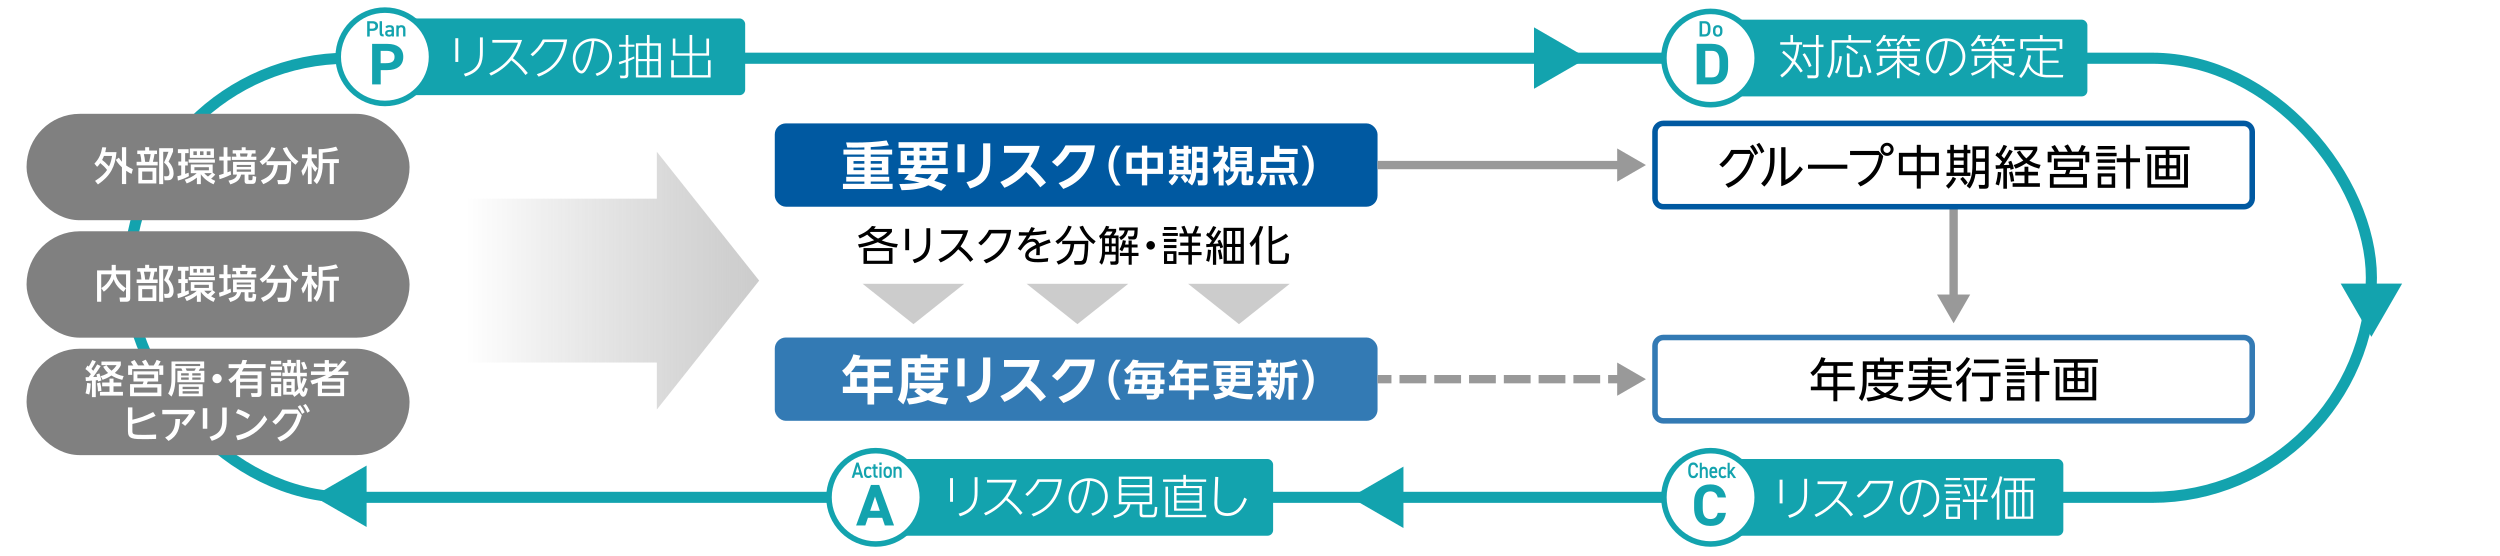 <?xml version="1.0" encoding="UTF-8"?>
<svg id="_レイヤー_1" data-name="レイヤー_1" xmlns="http://www.w3.org/2000/svg" xmlns:xlink="http://www.w3.org/1999/xlink" viewBox="0 0 450 100">
  <defs>
    <style>
      .cls-1 {
        fill: gray;
      }

      .cls-2 {
        stroke-dasharray: 4.82 1.44;
      }

      .cls-2, .cls-3, .cls-4, .cls-5, .cls-6 {
        stroke-miterlimit: 10;
      }

      .cls-2, .cls-3, .cls-4, .cls-6 {
        fill: none;
      }

      .cls-2, .cls-6 {
        stroke: #999;
        stroke-width: 1.5px;
      }

      .cls-7, .cls-8, .cls-9, .cls-10, .cls-11 {
        fill: #13a3ae;
      }

      .cls-12 {
        fill: #ccc;
      }

      .cls-13, .cls-5 {
        fill: #fff;
      }

      .cls-14 {
        fill: #337ab4;
      }

      .cls-8 {
        filter: url(#drop-shadow-4);
      }

      .cls-9 {
        filter: url(#drop-shadow-3);
      }

      .cls-10 {
        filter: url(#drop-shadow-2);
      }

      .cls-11 {
        filter: url(#drop-shadow-1);
      }

      .cls-3 {
        stroke-width: 2px;
      }

      .cls-3, .cls-5 {
        stroke: #13a3ae;
      }

      .cls-15 {
        fill: #0059a1;
      }

      .cls-4 {
        stroke: #0059a1;
      }

      .cls-16 {
        fill: #999;
      }

      .cls-17 {
        fill: url(#_名称未設定グラデーション_13);
      }
    </style>
    <filter id="drop-shadow-1" x="272.12" y="4.92" width="13.57" height="11.06" filterUnits="userSpaceOnUse">
      <feOffset dx="4" dy="0"/>
      <feGaussianBlur result="blur" stdDeviation="0"/>
      <feFlood flood-color="#fffdfd" flood-opacity="1"/>
      <feComposite in2="blur" operator="in"/>
      <feComposite in="SourceGraphic"/>
    </filter>
    <filter id="drop-shadow-2" x="243.05" y="83.99" width="13.57" height="11.06" filterUnits="userSpaceOnUse">
      <feOffset dx="-4" dy="0"/>
      <feGaussianBlur result="blur-2" stdDeviation="0"/>
      <feFlood flood-color="#fffdfd" flood-opacity="1"/>
      <feComposite in2="blur-2" operator="in"/>
      <feComposite in="SourceGraphic"/>
    </filter>
    <filter id="drop-shadow-3" x="56.41" y="83.8" width="13.57" height="11.06" filterUnits="userSpaceOnUse">
      <feOffset dx="-4" dy="0"/>
      <feGaussianBlur result="blur-3" stdDeviation="0"/>
      <feFlood flood-color="#fffdfd" flood-opacity="1"/>
      <feComposite in2="blur-3" operator="in"/>
      <feComposite in="SourceGraphic"/>
    </filter>
    <filter id="drop-shadow-4" x="421.32" y="47.05" width="11.06" height="13.57" filterUnits="userSpaceOnUse">
      <feOffset dx="0" dy="4"/>
      <feGaussianBlur result="blur-4" stdDeviation="0"/>
      <feFlood flood-color="#fffdfd" flood-opacity="1"/>
      <feComposite in2="blur-4" operator="in"/>
      <feComposite in="SourceGraphic"/>
    </filter>
    <linearGradient id="_名称未設定グラデーション_13" data-name="名称未設定グラデーション 13" x1="83.34" y1="50.51" x2="136.65" y2="50.51" gradientUnits="userSpaceOnUse">
      <stop offset="0" stop-color="#ccc" stop-opacity="0"/>
      <stop offset=".26" stop-color="#ccc" stop-opacity=".3"/>
      <stop offset=".62" stop-color="#ccc" stop-opacity=".67"/>
      <stop offset=".87" stop-color="#ccc" stop-opacity=".91"/>
      <stop offset="1" stop-color="#ccc"/>
    </linearGradient>
  </defs>
  <g>
    <line class="cls-6" x1="351.65" y1="37.27" x2="351.65" y2="53.89"/>
    <polygon class="cls-16" points="348.66 53.01 351.65 58.19 354.64 53.01 348.66 53.01"/>
  </g>
  <line class="cls-4" x1="138.46" y1="10.45" x2="300.33" y2="10.45"/>
  <rect class="cls-3" x="23.15" y="10.48" width="403.7" height="79.04" rx="39.52" ry="39.52"/>
  <rect class="cls-1" x="4.78" y="41.63" width="68.94" height="19.15" rx="9.57" ry="9.57"/>
  <rect class="cls-1" x="4.78" y="20.49" width="68.94" height="19.15" rx="9.57" ry="9.57"/>
  <g>
    <path class="cls-13" d="M16.99,29.46c.89-.94,1.2-1.77,1.42-2.96l.71.04c-.04.25-.08.48-.17.84h2.02c-.23,2.57-1.06,4.27-3.34,5.82l-.52-.64c1.23-.77,1.79-1.41,2.16-1.97-.38-.5-.75-.85-1.22-1.23-.23.34-.4.52-.57.67l-.49-.58ZM18.71,28.08c-.06.15-.16.4-.33.71.45.33.54.42,1.24,1.16.35-.71.47-1.36.55-1.88h-1.46ZM21.4,28.38c.12.2.25.42.55.74v-2.63h.76v3.3c.5.35.9.53,1.2.67l-.23.84c-.25-.12-.55-.26-.97-.56v2.39h-.76v-3.01c-.68-.62-.94-1.08-1.1-1.35l.55-.39Z"/>
    <path class="cls-13" d="M26.13,27.09v-.59h.72v.59h1.41v.64h-.45c-.06.4-.18.98-.29,1.4h.86v.64h-3.79v-.64h.86c-.03-.5-.11-1.02-.21-1.4h-.53v-.64h1.41ZM28.14,33.02h-3.24v-2.8h3.24v2.8ZM27.45,30.87h-1.86v1.52h1.86v-1.52ZM26.84,29.14c.15-.54.25-1.2.28-1.4h-1.22c.11.5.17.83.23,1.4h.71ZM28.65,33.14v-6.46h2.5v.6c-.35.88-.4.97-.81,1.82.7.74.91,1.51.91,2.12,0,.42-.13.79-.35,1-.18.18-.41.23-.78.23h-.5l-.09-.72h.46c.21,0,.51-.03.51-.62,0-.74-.4-1.39-.97-1.86.28-.54.62-1.39.79-1.93h-.94v5.82h-.72Z"/>
    <path class="cls-13" d="M31.93,31.71c.15-.02.26-.04.69-.17v-1.76h-.52v-.7h.52v-1.51h-.6v-.71h1.93v.71h-.62v1.51h.47v.7h-.47v1.53c.33-.12.48-.18.62-.23l.05.63c-.52.29-1.27.62-1.98.79l-.09-.79ZM38.28,31.07l.47.36c-.27.31-.62.63-.75.74.12.07.3.18.74.39l-.3.62c-1.59-.72-2.21-1.69-2.29-1.83v1.8h-.71v-1.18c-.45.35-1.04.75-1.83,1.05l-.35-.67c.46-.15,1.44-.49,2.14-1.17h-1.06v-1.58h3.94v1.48ZM38.68,28.69v.59h-4.73v-.59h4.73ZM38.51,26.73v1.69h-4.34v-1.69h4.34ZM34.81,27.24v.67h.62v-.67h-.62ZM34.99,30.1v.56h2.61v-.56h-2.61ZM36,27.24v.67h.63v-.67h-.63ZM36.76,31.16c.13.16.32.36.67.62.22-.16.52-.42.71-.62h-1.38ZM37.21,27.24v.67h.67v-.67h-.67Z"/>
    <path class="cls-13" d="M39.41,31.52c.21-.06.47-.12.84-.25v-2.38h-.78v-.69h.78v-1.69h.69v1.69h.6v.69h-.6v2.13c.35-.14.41-.17.57-.23l.08.64c-.83.44-1.95.79-2.07.83l-.1-.74ZM45.85,29.15v2.29h-1.13v.73c0,.23,0,.26.16.26h.3c.16,0,.2,0,.23-.08.03-.07.05-.12.07-.69l.64.16c-.05.93-.13,1.28-.69,1.28h-.88c-.52,0-.52-.35-.52-.54v-1.13h-.63c-.28.93-.61,1.31-1.94,1.76l-.34-.67c.96-.18,1.42-.5,1.54-1.09h-.71v-2.29h3.9ZM41.87,27.04h1.64v-.53h.71v.53h1.78v.59h-.66s-.07.35-.14.57h.94v.59h-4.42v-.59h.84c0-.11-.08-.45-.11-.57h-.57v-.59ZM42.61,29.69v.36h2.58v-.36h-2.58ZM42.61,30.5v.41h2.58v-.41h-2.58ZM43.19,27.62c.06.35.07.39.09.57h1.17c.08-.21.11-.52.12-.57h-1.38Z"/>
    <path class="cls-13" d="M47.97,29.1c-.33.3-.54.45-.73.59l-.51-.64c.9-.5,1.8-1.55,2.12-2.58l.74.19c-.25.67-.62,1.47-1.54,2.35h4.36c0,.71-.02,2.56-.29,3.49-.18.64-.67.66-.98.66h-1.08l-.14-.75h1.08c.4,0,.47-.35.52-.67.06-.32.15-.98.14-2.02h-1.64c-.18,1.91-1.17,2.82-2.63,3.43l-.43-.68c1.54-.64,2.13-1.29,2.31-2.75h-1.3v-.63ZM53.2,29.64c-.58-.39-1.81-1.64-2.29-2.95l.74-.21c.37.88,1.13,1.98,2.07,2.55l-.52.62Z"/>
    <path class="cls-13" d="M54.25,30.75c.61-.71.98-1.73,1.11-2.27h-1.01v-.69h1.07v-1.3h.68v1.3h.94v.69h-.94v.36c.39.84.87,1.26,1.08,1.44l-.44.67c-.14-.17-.37-.45-.64-1.05v3.23h-.68v-3.39c-.34,1.16-.66,1.61-.89,1.93l-.28-.92ZM58.1,28.64h2.9v.71h-.91v3.78h-.74v-3.78h-1.26v.13c0,2.28-.74,3.24-1.06,3.65l-.59-.61c.4-.44.92-1.24.92-3.15v-2.51c1.15,0,2.32-.21,3.14-.46l.33.64c-.74.24-1.93.38-2.75.45v1.15Z"/>
  </g>
  <rect class="cls-15" x="139.46" y="22.21" width="108.5" height="15" rx="2" ry="2"/>
  <g>
    <path class="cls-13" d="M156.73,26.93h3.86v.89h-3.86v.41h3.17v3.17h-3.17v.43h3.33v.84h-3.33v.42h3.94v.93h-8.94v-.93h3.86v-.42h-3.27v-.84h3.27v-.43h-3.12v-3.17h3.12v-.41h-3.77v-.89h3.77v-.4c-.47.02-.89.04-1.69.04-.37,0-.67,0-1.39-.02l-.21-.91c.59,0,1,.02,1.56.02,1.92,0,3.84-.1,5.73-.38l.41.88c-1.09.17-1.95.24-3.27.32v.45ZM155.59,28.99h-1.96v.48h1.96v-.48ZM155.59,30.16h-1.96v.47h1.96v-.47ZM158.74,28.99h-2.01v.48h2.01v-.48ZM158.74,30.16h-2.01v.47h2.01v-.47Z"/>
    <path class="cls-13" d="M164.29,30.29c.13-.23.21-.36.33-.6h-2.5v-2.54h2.33v-.55h-2.71v-1.01h8.84v1.01h-2.78v.55h2.42v2.54h-4.26c-.07.15-.12.28-.3.6h4.94v1.03h-1.62c-.14.3-.33.71-.81,1.22.77.23,1.44.48,2.17.77l-.92,1.04c-.51-.25-1.33-.64-2.31-.99-1.08.6-3,.86-4.82.88l-.41-1.12c1.23,0,2.4-.05,3.67-.26-.5-.13-1.25-.32-2.82-.58.26-.26.51-.52.86-.96h-1.87v-1.03h2.59ZM163.26,28.86h1.2v-.87h-1.2v.87ZM164.99,31.32c-.17.22-.19.25-.36.46.73.11,1.58.26,2.33.44.43-.36.59-.65.73-.89h-2.7ZM165.52,27.15h1.22v-.55h-1.22v.55ZM165.52,28.86h1.22v-.87h-1.22v.87ZM167.81,28.86h1.27v-.87h-1.27v.87Z"/>
    <path class="cls-13" d="M173.63,25.97v5.04h-1.29v-5.04h1.29ZM178.25,25.81v3.21c0,2.11-.48,3.96-3.64,4.92l-.65-1.15c2.72-.73,3-2.28,3-3.88v-3.11h1.29Z"/>
    <path class="cls-13" d="M180.06,32.76c1.91-.86,4.11-2.27,5.29-5.26h-4.63v-1.24h6.43c-.28,1.05-.71,2.28-1.66,3.69,1.47,1.22,2.47,2.51,2.79,2.91l-1.03.86c-.42-.55-1.22-1.61-2.54-2.76-.68.75-1.83,1.95-3.91,2.85l-.74-1.05Z"/>
    <path class="cls-13" d="M190.54,32.95c2.34-.8,4.4-2.55,4.97-5.57h-2.92c-.34.56-.93,1.48-2.28,2.6l-.97-.84c.73-.59,1.7-1.48,2.45-2.97h5.29c-.56,5.01-3.36,6.93-5.68,7.84l-.87-1.07Z"/>
    <path class="cls-13" d="M200.87,33.4c-.83-1.03-1.34-2.28-1.34-3.6s.51-2.58,1.34-3.6h.84c-.82,1.02-1.29,2.29-1.29,3.6s.47,2.58,1.29,3.6h-.84Z"/>
    <path class="cls-13" d="M205.54,27.46v-1.25h.96v1.25h2.83v3.84h-2.83v2.07h-.96v-2.07h-2.78v-3.84h2.78ZM205.54,28.39h-1.82v1.98h1.82v-1.98ZM208.37,28.39h-1.86v1.98h1.86v-1.98Z"/>
    <path class="cls-13" d="M212.13,31.81c-.24.55-.74,1.22-1.17,1.57l-.63-.65c.42-.33.84-.93,1.04-1.29l.76.38ZM210.93,26.22h.87v.6h1.24v-.6h.87v.6h.49v.84h-.49v2.91h.47v.82h-3.97v-.82h.52v-2.91h-.41v-.84h.41v-.6ZM211.81,27.66v.46h1.24v-.46h-1.24ZM211.81,28.84v.49h1.24v-.49h-1.24ZM211.81,30.02v.55h1.24v-.55h-1.24ZM213.14,31.44c.22.2.54.54.8.96l-.64.55c-.17-.3-.45-.71-.78-1.07l.62-.45ZM217.36,26.42v6.3c0,.62-.4.65-.68.65h-1l-.15-.9h.7c.21,0,.24-.11.24-.25v-1.11h-1.13c-.13,1.44-.6,2.04-.78,2.27l-.77-.64c.55-.76.78-1.48.78-3.62v-2.69h2.79ZM215.42,29.19c0,.4,0,.61-.01,1.06h1.06v-1.06h-1.04ZM215.42,27.31v1.06h1.04v-1.06h-1.04Z"/>
    <path class="cls-13" d="M220.26,33.38h-.9v-2.68c-.34.35-.55.5-.74.64l-.33-1.06c.39-.26,1.31-.9,1.76-2.06h-1.63v-.87h.93v-1.12h.9v1.12h.77v.87c-.08.21-.2.53-.57,1.12.42.54.75.78.94.91l-.46.85c-.29-.27-.44-.48-.68-.84v3.12ZM225.34,26.45v4.4h-.96v1.36c0,.17,0,.24.15.24.18,0,.21,0,.24-.13.04-.28.04-.45.06-.75l.82.17c-.08,1.44-.17,1.6-.77,1.6h-.81c-.39,0-.58-.14-.58-.53v-1.95h-.52c-.19,1.65-1.13,2.26-1.95,2.58l-.52-.87c1.44-.4,1.57-1.44,1.61-1.71h-.65v-4.4h3.87ZM222.38,27.23v.49h2.05v-.49h-2.05ZM222.38,28.39v.49h2.05v-.49h-2.05ZM222.38,29.56v.51h2.05v-.51h-2.05Z"/>
    <path class="cls-13" d="M226.25,32.85c.43-.48.7-.92.92-1.64l.85.33c-.37,1.12-.71,1.57-1,1.91l-.77-.59ZM233.57,27.72h-3.25v.55h2.67v2.83h-6.03v-2.83h2.38v-2.06h.99v.59h3.25v.91ZM232.03,29.13h-4.1v1.1h4.1v-1.1ZM228.48,33.33c.03-.21.08-.56.08-1.16,0-.35-.01-.5-.04-.69h.89c.05.44.07.93.07,1.38,0,.18,0,.31-.02.46l-.98.02ZM230.53,33.32c-.1-.81-.25-1.34-.42-1.82l.9-.08c.29.81.42,1.38.49,1.77l-.98.13ZM232.79,33.42c-.24-.58-.56-1.24-.92-1.8l.83-.38c.45.65.65,1.04.97,1.72l-.88.46Z"/>
    <path class="cls-13" d="M234.3,33.4c.82-1.03,1.29-2.29,1.29-3.6s-.47-2.58-1.29-3.6h.84c.83,1.03,1.34,2.28,1.34,3.6s-.52,2.58-1.34,3.6h-.84Z"/>
  </g>
  <g>
    <path d="M161.39,44.56c-.51-.06-1.93-.25-3.39-.96-1.29.56-2.6.84-3.34.98l-.22-.6c.41-.06,1.61-.24,2.92-.74-.66-.41-1.08-.83-1.26-1.01-.43.27-.74.44-1.34.7l-.3-.53c1.66-.65,2.22-1.39,2.49-1.73l.71.09c-.13.19-.2.27-.34.45h3.23v.53c-.22.28-.68.89-1.85,1.52,1.1.49,2.42.62,2.91.67l-.21.63ZM160.65,47.5h-5.22v-2.85h5.22v2.85ZM160.01,45.19h-3.95v1.74h3.95v-1.74ZM156.74,41.75s-.11.11-.17.14c.44.39.84.71,1.48,1.06.99-.49,1.37-.85,1.67-1.2h-2.98Z"/>
    <path d="M163.64,41.19v3.85h-.69v-3.85h.69ZM167.44,41.07v2.41c0,1.61-.3,3.11-2.83,3.89l-.34-.62c2.29-.63,2.48-2.01,2.48-3.34v-2.34h.69Z"/>
    <path d="M174.64,47.14c-.33-.45-1.02-1.34-2.15-2.27-.8.94-1.83,1.77-3.18,2.37l-.39-.56c2.68-1.21,3.79-2.96,4.41-4.57h-3.91v-.66h4.86c-.41,1.39-.9,2.21-1.39,2.91,1.04.83,1.67,1.53,2.3,2.33l-.56.46Z"/>
    <path d="M177.05,46.83c3.46-1.15,4.01-4.1,4.14-4.82h-2.73c-.63,1.07-1.34,1.73-1.87,2.17l-.51-.45c.53-.43,1.31-1.13,1.94-2.36h3.99c-.49,3.97-2.83,5.38-4.51,6.03l-.46-.57Z"/>
    <path d="M186.29,41.04c-.14.25-.34.57-.44.74.69-.04,1.38-.09,2.47-.29v.62c-1.32.19-1.91.23-2.84.28-.36.57-.4.63-.6.93.19-.13.5-.34,1-.34.89,0,1.12.67,1.17.83.57-.24.98-.42,1.83-.73l.24.59c-.34.12-1.15.4-1.97.75,0,.17.02.35.02.6,0,.38,0,.69-.02.91h-.64c.04-.62.04-.75.04-1.25-.8.38-1.41.75-1.41,1.25,0,.58.77.68,1.6.68.34,0,.99-.01,1.94-.17l-.07.65c-.97.12-1.62.12-1.76.12-.62,0-2.32,0-2.32-1.26,0-.83.85-1.38,1.97-1.9-.09-.37-.36-.55-.71-.55-.95,0-1.61.94-2.08,1.61l-.52-.35c.58-.71,1.1-1.48,1.61-2.35-.62,0-.82.01-1.41,0l.02-.62c.34.01.94.04,1.74.03.26-.48.33-.62.49-.94l.65.17Z"/>
    <path d="M189.97,43.43c1.24-.8,1.79-1.54,2.31-2.81l.63.15c-.53,1.31-1.18,2.23-2.5,3.17l-.44-.51ZM193.43,47.64l-.11-.65h1.11c.33,0,.46-.19.5-.25.25-.45.3-1.73.33-2.8h-1.9c-.2,1.91-.93,2.96-2.84,3.7l-.35-.57c1.52-.55,2.41-1.34,2.53-3.13h-1.5v-.59h4.7c0,2.31-.22,3.42-.41,3.81-.21.42-.57.49-.99.49h-1.07ZM194.93,40.63c.4.95,1.1,1.97,2.29,2.8l-.42.51c-1.01-.68-2.06-2.06-2.5-3.12l.63-.19Z"/>
    <path d="M200.91,41.19v.48c-.07.13-.15.32-.46.71h.89v4.72c0,.5-.41.55-.54.55h-.87l-.12-.59h.73c.09,0,.27,0,.27-.18v-1.05h-1.92c-.03.26-.13,1.22-.56,1.82l-.46-.44c.49-.74.51-1.69.51-2.1v-2.35c-.1.11-.17.17-.3.27l-.25-.56c.82-.66,1.19-1.64,1.25-1.82l.59.11c-.06.16-.09.23-.18.43h1.43ZM199.22,41.68c-.12.2-.26.41-.48.69h1.05c.25-.29.36-.45.46-.69h-1.03ZM199.61,42.87h-.69v.98h.69v-.98ZM199.61,44.33h-.69v1h.69v-1ZM200.82,42.87h-.72v.98h.72v-.98ZM200.82,44.33h-.72v1h.72v-1ZM203.17,43.11l-.14-.56h.74c.26,0,.41-.05.44-1.07h-1.16c-.2.77-.5,1.31-1.28,1.73l-.32-.52c.46-.23.86-.51.99-1.21h-.99v-.53h3.35c-.04,1.88-.2,2.16-.77,2.16h-.85ZM203.14,44.01v-.71h.57v.71h1.05v.53h-1.05v.98h1.22v.56h-1.22v1.57h-.55v-1.57h-1.58v-.56h1.56v-.98h-.8c-.17.43-.26.56-.36.71l-.47-.35c.38-.58.53-1.31.6-1.67l.56.11c-.07.37-.11.53-.16.68h.64Z"/>
    <path d="M207.89,44.16c0,.41-.34.77-.77.77s-.77-.35-.77-.77.35-.77.77-.77.77.35.77.77Z"/>
    <path d="M212.01,41.94v.53h-2.73v-.53h2.73ZM211.76,40.86v.53h-2.25v-.53h2.25ZM211.76,43.01v.54h-2.25v-.54h2.25ZM211.76,44.11v.54h-2.25v-.54h2.25ZM211.76,45.21v2.3h-2.24v-2.3h2.24ZM211.2,45.71h-1.12v1.28h1.12v-1.28ZM213.91,47.63v-1.7h-1.78v-.56h1.78v-1.14h-1.46v-.56h1.46v-1.1h-1.6v-.56h.82c-.11-.42-.29-.82-.49-1.21l.57-.16c.25.51.37.79.53,1.37h.92c.22-.43.37-.8.54-1.37l.6.15c-.2.55-.29.75-.51,1.22h.86v.56h-1.61v1.1h1.48v.56h-1.48v1.14h1.74v.56h-1.74v1.7h-.62Z"/>
    <path d="M219.83,41.64c-.49.86-.99,1.61-1.46,2.25.16,0,.84-.05.98-.06-.08-.2-.08-.21-.2-.48l.46-.21c.2.38.43.94.56,1.35l-.51.21c-.07-.23-.08-.29-.13-.41-.29.04-.34.04-.62.07v3.3h-.58v-3.25c-.11,0-1.16.08-1.19.08l-.02-.56c.09,0,.51-.01.59-.01.19-.26.28-.38.43-.61-.22-.25-.66-.7-1.05-.99l.29-.46c.12.08.17.12.23.17.28-.43.53-.88.76-1.34l.56.2c-.28.56-.65,1.14-.9,1.5.19.18.31.29.44.44.44-.71.49-.79.84-1.41l.54.24ZM217.1,46.91c.1-.26.27-.74.32-1.99l.56.09c-.02.5-.11,1.46-.35,2.12l-.53-.22ZM219.5,46.7c-.04-.73-.27-1.61-.29-1.67l.48-.13c.11.35.3,1.1.35,1.68l-.54.12ZM223.89,41v6.49h-3.65v-6.49h3.65ZM221.77,41.58h-.94v2.33h.94v-2.33ZM221.77,44.46h-.94v2.46h.94v-2.46ZM223.3,41.58h-.97v2.33h.97v-2.33ZM223.3,44.46h-.97v2.46h.97v-2.46Z"/>
    <path d="M226.66,47.65h-.64v-4.06c-.37.51-.54.67-.76.87l-.34-.66c.94-.87,1.55-2.05,1.84-3.12l.62.1c-.08.29-.24.85-.71,1.76v5.11ZM231.86,42.57c-.92.73-2.21,1.25-2.88,1.46v2.54c0,.27.04.33.33.33h1.65c.28,0,.4,0,.41-1.37l.65.16c0,1.82-.47,1.82-.87,1.82h-2.07c-.29,0-.72-.04-.72-.62v-6.21h.63v2.72c.48-.17,1.63-.63,2.46-1.34l.42.51Z"/>
  </g>
  <path class="cls-15" d="M403.9,22.71c.55,0,1,.45,1,1v12c0,.55-.45,1-1,1h-104.5c-.55,0-1-.45-1-1v-12c0-.55.45-1,1-1h104.5M403.9,21.71h-104.5c-1.1,0-2,.9-2,2v12c0,1.1.9,2,2,2h104.5c1.1,0,2-.9,2-2v-12c0-1.1-.9-2-2-2h0Z"/>
  <path class="cls-14" d="M403.9,61.25c.55,0,1,.45,1,1v12c0,.55-.45,1-1,1h-104.5c-.55,0-1-.45-1-1v-12c0-.55.45-1,1-1h104.5M403.9,60.25h-104.5c-1.1,0-2,.9-2,2v12c0,1.1.9,2,2,2h104.5c1.1,0,2-.9,2-2v-12c0-1.1-.9-2-2-2h0Z"/>
  <g>
    <path d="M314.97,26.99l.76,1.03c-.33,1.24-1.21,4.36-4.64,5.78l-.51-.65c1.16-.41,2.16-1.15,2.92-2.11.96-1.21,1.33-2.56,1.52-3.33h-2.92c-.72,1.25-1.5,1.96-2.04,2.42l-.58-.53c.46-.37,1.47-1.23,2.12-2.61h3.36ZM315.52,26.02c.43.54.6.84.96,1.55l-.54.37c-.3-.66-.51-1.03-.93-1.58l.5-.33ZM316.66,25.7c.43.55.58.85.93,1.56l-.54.36c-.29-.65-.46-.99-.9-1.6l.51-.32Z"/>
    <path d="M319.42,26.63v1.96c0,1.47-.13,3.33-1.84,5l-.57-.56c1.3-1.29,1.62-2.59,1.62-4.39v-2.01h.78ZM321.39,26.5v5.87c1.08-.58,1.82-1.34,2.58-2.44l.55.52c-1.62,2.32-3.33,2.9-3.9,3.06v-7.01h.77Z"/>
    <path d="M332.52,29.64v.73h-7.08v-.73h7.08Z"/>
    <path d="M338.16,27.17l.82.93c-.2,1.12-.79,3.97-4.11,5.46l-.48-.63c3.31-1.42,3.71-4.19,3.82-5.02h-5.2v-.74h5.15ZM340.85,26.88c0,.65-.53,1.18-1.18,1.18s-1.18-.53-1.18-1.18.54-1.18,1.18-1.18,1.18.52,1.18,1.18ZM339.01,26.88c0,.36.3.65.65.65s.65-.3.65-.65-.3-.66-.65-.66-.65.29-.65.66Z"/>
    <path d="M345.02,27.51v-1.44h.72v1.44h3.26v4.02h-3.26v2.42h-.72v-2.42h-3.22v-4.02h3.22ZM345.02,28.21h-2.51v2.63h2.51v-2.63ZM348.29,28.21h-2.55v2.63h2.55v-2.63Z"/>
    <path d="M350.28,33.45c.48-.44.93-.94,1.22-1.62l.6.3c-.15.32-.5,1.05-1.36,1.84l-.47-.52ZM351.7,26.08v.88h1.77v-.88h.65v.88h.55v.63h-.55v3.47h.55v.61h-4.3v-.61h.68v-3.47h-.55v-.63h.55v-.88h.65ZM353.46,27.58h-1.77v.76h1.77v-.76ZM353.46,28.9h-1.77v.78h1.77v-.78ZM353.46,30.23h-1.77v.82h1.77v-.82ZM353.69,33.34c-.4-.63-.7-.96-.85-1.13l.47-.37c.15.14.57.55.88,1.06l-.49.43ZM357.96,33.34c0,.54-.27.63-.67.63h-1.01l-.13-.7.89.03c.16,0,.25-.03.25-.25v-1.72h-1.7c-.13.91-.46,1.9-1.04,2.6l-.56-.46c.73-.98,1.05-1.78,1.05-3.97v-3.16h2.92v7ZM357.29,29.14h-1.59v.37c0,.3,0,.56-.03,1.2h1.62v-1.56ZM357.29,26.97h-1.59v1.54h1.59v-1.54Z"/>
    <path d="M362.3,27.21c-.45.8-1.19,1.94-1.64,2.5.54-.02.81-.03,1.02-.04-.07-.23-.12-.36-.19-.54l.53-.2c.14.31.35.84.46,1.44l-.58.2c-.03-.14-.03-.21-.07-.33-.09.02-.21.03-.58.05v3.68h-.65v-3.65c-.21.02-1.15.07-1.34.08l-.06-.65h.7c.17-.21.36-.48.48-.66-.33-.37-.73-.79-1.21-1.13l.35-.53c.14.09.2.14.28.2.18-.25.57-.93.84-1.56l.63.23c-.26.54-.71,1.33-1,1.73.16.16.34.33.48.5.06-.09.54-.81.94-1.59l.6.27ZM359.2,33.17c.32-.93.39-1.9.42-2.23l.61.08c-.02.18-.09,1.4-.42,2.36l-.61-.22ZM361.96,32.72c-.06-.66-.17-1.16-.33-1.69l.55-.18c.22.64.31,1.18.37,1.76l-.59.11ZM366.83,31.58h-1.73v1.4h2.08v.64h-4.91v-.64h2.14v-1.4h-1.67v-.66h1.67v-.91h.69v.91h1.73v.66ZM367.05,30.36c-1.38-.38-1.96-.76-2.31-1.01-.91.62-1.58.87-1.94,1l-.35-.63c.31-.11.9-.32,1.74-.82-.59-.58-.95-1.16-1.16-1.53l.56-.26c.46.74.81,1.1,1.15,1.4.75-.61,1.06-1.18,1.22-1.49h-3.4v-.62h4.15v.6c-.11.28-.42,1.08-1.42,1.91.77.48,1.52.66,2.02.77l-.26.67Z"/>
    <path d="M372.19,27.3c-.21-.41-.36-.65-.62-1.02l.65-.29c.4.59.5.77.74,1.31h1.15c.24-.38.4-.7.6-1.22l.72.25c-.14.32-.35.68-.54.98h1.18v1.91h-.7v-1.3h-6.09v1.3h-.7v-1.91h1.25c-.12-.2-.32-.54-.59-.91l.64-.3c.42.57.64,1,.73,1.21h1.58ZM374.94,30.6h-2.28c-.03.11-.18.6-.21.71h3.2v2.49h-6.67v-2.49h2.73c.09-.2.19-.54.22-.71h-2.22v-2.06h5.23v2.06ZM374.95,31.89h-5.29v1.29h5.29v-1.29ZM374.25,29.1h-3.86v.94h3.86v-.94Z"/>
    <path d="M380.99,27.51v.62h-3.69v-.62h3.69ZM380.73,26.28v.61h-3.14v-.61h3.14ZM380.72,28.69v.61h-3.14v-.61h3.14ZM380.73,29.95v.59h-3.14v-.59h3.14ZM380.73,31.2v2.61h-3.14v-2.61h3.14ZM380.1,31.78h-1.88v1.42h1.88v-1.42ZM382.71,33.96v-4.76h-1.7v-.71h1.7v-2.43h.72v2.43h1.77v.71h-1.77v4.76h-.72Z"/>
    <path d="M394.13,27h-3.63v.87h1.92v4.44h-4.49v-4.44h1.9v-.87h-3.63v-.65h7.92v.65ZM387.21,27.75v5.4h5.92v-5.4h.7v6.03h-7.3v-6.03h.68ZM389.84,28.45h-1.25v1.3h1.25v-1.3ZM389.84,30.32h-1.25v1.4h1.25v-1.4ZM391.76,28.45h-1.26v1.3h1.26v-1.3ZM391.76,30.32h-1.26v1.4h1.26v-1.4Z"/>
  </g>
  <g>
    <path d="M333.5,65.2v.66h-2.78v1.35h2.51v.65h-2.51v1.73h3.13v.66h-3.13v1.98h-.71v-1.98h-4.06v-.66h1.21v-2.39h2.85v-1.35h-2.07c-.55.84-.93,1.31-1.6,1.84l-.48-.61c1.02-.76,1.66-1.78,1.97-2.78l.77.16c-.08.22-.14.37-.31.73h5.2ZM330,67.87h-2.12v1.73h2.12v-1.73Z"/>
    <path d="M338.39,65.04v-.68h.71v.68h3.45v.63h-1.44v.74h1.46v.58h-1.46v1.35h-3.78v-1.35h-1.33v1.49c0,.51,0,2.45-.83,3.71l-.58-.53c.6-.9.71-2.03.71-3.22v-3.4h3.08ZM342.34,72.25c-.42-.07-1.75-.27-3.03-.79-1.41.62-2.58.75-3.08.8l-.28-.65c.45-.05,1.29-.14,2.58-.54-.9-.5-1.26-.94-1.4-1.12l.56-.35c.24.25.71.72,1.62,1.16,1.03-.49,1.38-1.03,1.53-1.24h-4.54v-.62h5.38v.62c-.15.25-.56.91-1.61,1.54,1.15.37,2.1.46,2.59.51l-.31.68ZM337.34,65.67h-1.33v.74h1.33v-.74ZM340.46,65.67h-2.46v.74h2.46v-.74ZM340.46,66.99h-2.46v.8h2.46v-.8Z"/>
    <path d="M344.57,67.11v-.6h2.45v-.6h.69v.6h2.5v.6h-2.5v.73h2.8v.59h-2.82c-.04.42-.08.61-.13.77h3.76v.63h-3.16c.44.66,1.14,1.36,3.17,1.75l-.27.71c-1.96-.46-3.08-1.33-3.63-2.46h-.08c-.25.56-.87,1.78-3.61,2.43l-.31-.7c1.67-.33,2.7-.87,3.18-1.73h-3.12v-.63h3.37c.12-.43.13-.66.14-.77h-2.71v-.59h2.74v-.73h-2.45ZM347.77,64.36v.65h3.37v1.77h-.71v-1.12h-6.06v1.12h-.7v-1.77h3.35v-.65h.75Z"/>
    <path d="M352.05,68.76c1.04-.74,1.71-1.76,2.2-2.69l.6.31c-.41.79-.69,1.2-.9,1.48v4.4h-.72v-3.54c-.38.41-.67.65-.91.83l-.27-.78ZM352.08,66.27c1.05-.58,1.66-1.52,1.93-1.99l.6.28c-.41.8-1.2,1.78-2.16,2.39l-.37-.68ZM360.09,67.75h-1.37v3.8c0,.48-.15.7-.76.7h-1.46l-.13-.77,1.38.02c.18,0,.26-.03.26-.24v-3.5h-3.06v-.69h5.14v.69ZM359.76,65.39h-4.45v-.66h4.45v.66Z"/>
    <path d="M364.65,65.8v.62h-3.69v-.62h3.69ZM364.39,64.57v.61h-3.14v-.61h3.14ZM364.39,66.98v.61h-3.14v-.61h3.14ZM364.39,68.25v.6h-3.14v-.6h3.14ZM364.39,69.5v2.61h-3.14v-2.61h3.14ZM363.77,70.07h-1.88v1.42h1.88v-1.42ZM366.38,72.26v-4.76h-1.7v-.71h1.7v-2.43h.72v2.43h1.77v.71h-1.77v4.76h-.72Z"/>
    <path d="M377.62,65.3h-3.63v.87h1.92v4.44h-4.49v-4.44h1.9v-.87h-3.63v-.65h7.92v.65ZM370.7,66.04v5.4h5.92v-5.4h.7v6.03h-7.3v-6.03h.68ZM373.33,66.74h-1.25v1.3h1.25v-1.3ZM373.33,68.61h-1.25v1.4h1.25v-1.4ZM375.25,66.74h-1.26v1.3h1.26v-1.3ZM375.25,68.61h-1.26v1.4h1.26v-1.4Z"/>
  </g>
  <rect class="cls-14" x="139.46" y="60.75" width="108.5" height="15" rx="2" ry="2"/>
  <g>
    <path class="cls-13" d="M160.32,64.71v1.14h-2.97v1.12h2.66v1.11h-2.66v1.52h3.32v1.14h-3.32v2.07h-1.2v-2.07h-4.44v-1.14h1.32v-2.46c-.28.29-.42.41-.66.61l-.79-1.03c1-.77,1.7-1.77,2.03-2.94l1.26.24c-.09.25-.13.39-.26.68h5.68ZM154.03,65.85c-.39.61-.63.88-.84,1.12h2.96v-1.12h-2.12ZM156.15,68.08h-1.92v1.52h1.92v-1.52Z"/>
    <path class="cls-13" d="M162.31,64.49h3.38v-.66h1.23v.66h3.7v1.05h-1.37v.6h1.42v.91h-1.42v1.44h-4.61v-1.44h-1.17v1.75c0,.8-.06,2.57-.87,3.99l-1-.88c.53-.97.71-2.04.71-3.17v-4.25ZM165.2,69.93h-1.5v-1h6.07v1c-.17.28-.47.79-1.42,1.39,1.05.27,1.82.33,2.35.37l-.47,1.13c-.57-.07-1.77-.22-3.2-.81-1.47.61-2.91.75-3.4.8l-.43-1.06c.48-.04,1.32-.11,2.5-.43-.67-.44-.89-.66-1.13-.91l.63-.49ZM163.46,65.53v.6h1.17v-.6h-1.17ZM165.6,69.93c.52.48,1.03.73,1.39.91.76-.37.97-.62,1.22-.91h-2.6ZM165.75,65.53v.6h2.39v-.6h-2.39ZM165.75,67.04v.6h2.39v-.6h-2.39Z"/>
    <path class="cls-13" d="M173.63,64.51v5.04h-1.29v-5.04h1.29ZM178.25,64.35v3.21c0,2.11-.48,3.96-3.64,4.92l-.65-1.15c2.72-.73,2.99-2.28,2.99-3.88v-3.11h1.29Z"/>
    <path class="cls-13" d="M180.06,71.3c1.91-.86,4.11-2.27,5.29-5.26h-4.63v-1.24h6.43c-.28,1.05-.71,2.28-1.66,3.69,1.47,1.22,2.47,2.51,2.79,2.91l-1.03.86c-.42-.55-1.22-1.61-2.54-2.76-.68.75-1.83,1.95-3.91,2.85l-.74-1.05Z"/>
    <path class="cls-13" d="M190.54,71.49c2.34-.8,4.4-2.55,4.97-5.57h-2.92c-.34.56-.93,1.48-2.28,2.6l-.97-.84c.73-.59,1.7-1.48,2.45-2.97h5.29c-.56,5.01-3.36,6.93-5.67,7.84l-.88-1.07Z"/>
    <path class="cls-13" d="M200.87,71.94c-.83-1.03-1.34-2.28-1.34-3.6s.51-2.58,1.34-3.6h.84c-.82,1.02-1.29,2.29-1.29,3.6s.47,2.58,1.29,3.6h-.84Z"/>
    <path class="cls-13" d="M209.55,65.31v.86h-5.37c-.13.16-.22.27-.43.49h5.16c0,.68,0,.77-.02,1.66h.73v.85h-.76c-.02.44-.03.59-.05.85h.63v.85h-.73c-.05.62-.51,1.05-1.13,1.05h-1.09l-.14-.77h1.14c.14,0,.21-.06.25-.28h-4.78c.14-.55.22-.96.34-1.7h-.86v-.85h.97c.06-.52.08-.82.11-1.46-.22.21-.35.3-.61.48l-.59-.81c.95-.64,1.38-1.38,1.59-1.82l1.08.18c-.1.2-.14.27-.22.41h4.76ZM205.45,70.03c.04-.26.05-.4.1-.85h-1.31c-.03.23-.09.67-.12.85h1.33ZM204.4,67.49c0,.29-.02.44-.05.84h1.27c0-.28.03-.69.04-.84h-1.25ZM207.85,70.03c.04-.49.06-.83.06-.85h-1.39c-.04.51-.05.62-.08.85h1.41ZM206.6,67.49c0,.49-.02.6-.03.84h1.37c0-.37,0-.5,0-.84h-1.34Z"/>
    <path class="cls-13" d="M217.31,65.44v.91h-2.37v.9h2.13v.89h-2.13v1.22h2.65v.91h-2.65v1.66h-.96v-1.66h-3.55v-.91h1.06v-1.97c-.22.23-.33.33-.52.49l-.63-.82c.8-.62,1.36-1.41,1.63-2.35l1.01.19c-.07.2-.11.31-.21.55h4.54ZM212.29,66.35c-.31.49-.5.71-.67.9h2.36v-.9h-1.69ZM213.99,68.13h-1.54v1.22h1.54v-1.22Z"/>
    <path class="cls-13" d="M225.25,71.9c-.93,0-2.54-.09-4.12-.8-.4.3-1.19.68-2.34.83l-.41-.96c.59-.05,1.28-.17,1.81-.4-.26-.17-.45-.33-.78-.7l.68-.41h-1.12v-3.2h2.55v-.45h-3.08v-.83h7.1v.83h-3.1v.45h2.56v3.2h-2.74c-.02.06-.15.52-.49,1,.99.35,2.11.47,3.25.47.25,0,.42,0,.58-.02l-.35.99ZM221.53,67.49v-.5h-1.64v.5h1.64ZM221.5,68.7c.03-.19.03-.33.03-.52h-1.64v.52h1.61ZM220.17,69.46c.37.34.56.46.76.58.1-.12.23-.3.36-.58h-1.12ZM222.44,68.17c0,.17,0,.33-.02.52h1.67v-.52h-1.65ZM222.44,66.99v.5h1.65v-.5h-1.65Z"/>
    <path class="cls-13" d="M226.25,70.57c.52-.34,1.04-.75,1.43-1.23h-1.22v-.83h1.47v-.59h-1.5v-.83h.78c-.05-.31-.1-.65-.2-.95h-.43v-.83h1.36v-.57h.87v.57h1.26v.83h-.36c-.11.51-.14.61-.24.95h.67v.83h-1.35v.59h1.23v.83h-1c.43.5.65.65.9.82l-.45.81c-.35-.34-.48-.49-.68-.8v1.76h-.86v-1.72c-.55.75-.98,1.08-1.25,1.27l-.43-.9ZM227.81,66.14c.09.3.15.63.21.95h.65c.08-.27.17-.71.2-.95h-1.05ZM233.53,65.6c-.68.3-1.5.49-2.26.52v1h2.26v.9h-.67v3.93h-.93v-3.93h-.66v.25c0,2.29-.63,3.19-.97,3.68l-.84-.58c.52-.66.93-1.41.93-3.09v-3.01c.35,0,1.47.02,2.71-.54l.44.87Z"/>
    <path class="cls-13" d="M234.3,71.94c.82-1.03,1.29-2.29,1.29-3.6s-.47-2.58-1.29-3.6h.84c.83,1.03,1.34,2.28,1.34,3.6s-.52,2.58-1.34,3.6h-.84Z"/>
  </g>
  <g>
    <path class="cls-13" d="M18.23,51.85c.33-.21.84-.52,1.33-1.27.28-.41.45-.84.51-1.2h-1.85v4.93h-.75v-5.64h2.63v-1h.74v1h2.6v5.01c0,.55-.39.63-.65.63h-1.18l-.1-.75h.99c.08,0,.18,0,.18-.15v-1.51l-.44.63c-.25-.17-1.41-.97-1.77-2.28-.22.63-1.05,1.8-1.79,2.25l-.45-.65ZM22.69,49.38h-1.83c.06.67.56,1.69,1.83,2.5v-2.5Z"/>
    <path class="cls-13" d="M26.13,48.26v-.59h.72v.59h1.41v.64h-.45c-.06.4-.18.98-.29,1.4h.86v.64h-3.79v-.64h.86c-.03-.5-.11-1.02-.21-1.4h-.53v-.64h1.41ZM28.14,54.19h-3.24v-2.8h3.24v2.8ZM27.45,52.04h-1.86v1.52h1.86v-1.52ZM26.84,50.31c.15-.54.25-1.2.28-1.4h-1.22c.11.5.17.83.23,1.4h.71ZM28.65,54.31v-6.46h2.5v.6c-.35.88-.4.97-.81,1.82.7.74.91,1.51.91,2.12,0,.42-.13.79-.35,1-.18.18-.41.23-.78.23h-.5l-.09-.72h.46c.21,0,.51-.03.51-.62,0-.74-.4-1.39-.97-1.86.28-.54.62-1.39.79-1.93h-.94v5.82h-.72Z"/>
    <path class="cls-13" d="M31.93,52.88c.15-.02.26-.04.69-.17v-1.76h-.52v-.7h.52v-1.52h-.6v-.71h1.93v.71h-.62v1.52h.47v.7h-.47v1.53c.33-.12.48-.18.62-.23l.05.63c-.52.29-1.27.62-1.98.79l-.09-.79ZM38.28,52.24l.47.36c-.27.31-.62.63-.75.74.12.07.3.18.74.39l-.3.62c-1.59-.72-2.21-1.69-2.29-1.83v1.8h-.71v-1.18c-.45.35-1.04.75-1.83,1.05l-.35-.67c.46-.15,1.44-.49,2.14-1.17h-1.06v-1.58h3.94v1.48ZM38.68,49.86v.59h-4.73v-.59h4.73ZM38.51,47.9v1.68h-4.34v-1.68h4.34ZM34.81,48.4v.67h.62v-.67h-.62ZM34.99,51.27v.56h2.61v-.56h-2.61ZM36,48.4v.67h.63v-.67h-.63ZM36.76,52.33c.13.16.32.36.67.62.22-.16.52-.42.71-.62h-1.38ZM37.21,48.4v.67h.67v-.67h-.67Z"/>
    <path class="cls-13" d="M39.41,52.69c.21-.06.47-.12.84-.25v-2.38h-.78v-.69h.78v-1.69h.69v1.69h.6v.69h-.6v2.13c.35-.14.41-.17.57-.23l.08.64c-.83.44-1.95.79-2.07.83l-.1-.74ZM45.85,50.32v2.29h-1.13v.73c0,.23,0,.26.16.26h.3c.16,0,.2,0,.23-.08.03-.07.05-.12.07-.69l.64.16c-.05.93-.13,1.28-.69,1.28h-.88c-.52,0-.52-.35-.52-.54v-1.13h-.63c-.28.93-.61,1.31-1.94,1.76l-.34-.67c.96-.18,1.42-.5,1.54-1.09h-.71v-2.29h3.9ZM41.87,48.21h1.64v-.53h.71v.53h1.78v.59h-.66s-.07.35-.14.57h.94v.59h-4.42v-.59h.84c0-.11-.08-.45-.11-.57h-.57v-.59ZM42.61,50.86v.36h2.58v-.36h-2.58ZM42.61,51.67v.41h2.58v-.41h-2.58ZM43.19,48.79c.06.35.07.39.09.57h1.17c.08-.21.11-.52.12-.57h-1.38Z"/>
    <path class="cls-13" d="M47.97,50.27c-.33.3-.54.45-.73.59l-.51-.64c.9-.5,1.8-1.55,2.12-2.58l.74.19c-.25.67-.62,1.46-1.54,2.35h4.36c0,.71-.02,2.56-.29,3.49-.18.64-.67.66-.98.66h-1.08l-.14-.75h1.08c.4,0,.47-.35.52-.67.06-.32.15-.98.14-2.02h-1.64c-.18,1.91-1.17,2.82-2.63,3.43l-.43-.68c1.54-.64,2.13-1.29,2.31-2.75h-1.3v-.63ZM53.2,50.81c-.58-.39-1.81-1.64-2.29-2.95l.74-.21c.37.88,1.13,1.98,2.07,2.55l-.52.62Z"/>
    <path class="cls-13" d="M54.25,51.92c.61-.71.98-1.73,1.11-2.27h-1.01v-.69h1.07v-1.3h.68v1.3h.94v.69h-.94v.36c.39.83.87,1.26,1.08,1.44l-.44.67c-.14-.17-.37-.45-.64-1.05v3.23h-.68v-3.39c-.34,1.16-.66,1.61-.89,1.93l-.28-.92ZM58.1,49.81h2.9v.72h-.91v3.78h-.74v-3.78h-1.26v.13c0,2.28-.74,3.24-1.06,3.65l-.59-.61c.4-.44.92-1.24.92-3.15v-2.51c1.15,0,2.32-.21,3.14-.46l.33.64c-.74.24-1.93.38-2.75.45v1.15Z"/>
  </g>
  <rect class="cls-1" x="4.78" y="62.77" width="68.94" height="19.15" rx="9.57" ry="9.57"/>
  <g>
    <path class="cls-13" d="M15.4,67.89c.18,0,.21,0,.55,0,.14-.17.3-.39.41-.55-.51-.58-.79-.77-.99-.91l.37-.63c.11.08.15.11.23.18.08-.11.38-.58.64-1.17l.65.23c-.18.35-.44.86-.8,1.37.21.19.28.28.33.33.28-.42.42-.63.71-1.15l.63.3c-.35.58-1.1,1.65-1.36,1.97l.71-.03c-.07-.25-.08-.29-.13-.42l.54-.2c.14.37.29.83.37,1.27l-.6.19c-.01-.11-.02-.16-.04-.25-.08,0-.32.03-.38.04v3.02h-.69v-2.97c-.36.03-.91.06-1.09.08l-.06-.69ZM16.34,69.03c-.01.25-.06,1.21-.28,1.98l-.67-.21c.18-.62.24-1.09.3-1.88l.64.11ZM18.03,68.85c.13.47.2.88.23,1.5l-.62.1c0-.4-.08-1.02-.18-1.45l.58-.15ZM21.84,68.85v.69h-1.41v1h1.7v.67h-4.14v-.67h1.72v-1h-1.32v-.69h1.32v-.7h.72v.7h1.41ZM19.17,65.74c.16.23.39.57.91.99.57-.47.75-.76.91-1.01h-2.73v-.64h3.49v.64c-.09.22-.33.74-1.08,1.41.74.43,1.31.52,1.59.55l-.25.7c-1-.26-1.55-.54-1.95-.79-.68.46-1.25.66-1.59.78l-.35-.66c.25-.07.69-.19,1.34-.57-.38-.35-.63-.69-.9-1.12l.61-.28Z"/>
    <path class="cls-13" d="M25.99,65.78c-.04-.08-.23-.43-.44-.73l.68-.31c.3.48.42.67.58,1.04h.86c.25-.39.38-.66.52-1l.73.26c-.14.31-.36.64-.44.74h.91v1.69h-.71v-1.04h-4.89v1.04h-.73v-1.69h.93c-.23-.36-.38-.56-.45-.66l.67-.33c.15.2.35.47.63.98h1.15ZM28.45,68.67h-1.85l-.16.47h2.61v2.18h-5.64v-2.18h2.26c.08-.15.14-.3.18-.47h-1.82v-1.83h4.44v1.83ZM28.32,69.76h-4.2v.91h4.2v-.91ZM27.75,67.41h-3.02v.68h3.02v-.68Z"/>
    <path class="cls-13" d="M36.76,66.31h-.74c-.08.15-.16.29-.24.43h1v2.07h-4.85v-2.07h.91c-.14-.3-.16-.34-.2-.43h-1.08v1.93c0,.33-.01,1.98-.69,3.14l-.6-.54c.23-.42.6-1.12.6-2.6v-3.18h5.88v1.25ZM36.03,65.51h-4.46v.38h4.46v-.38ZM36.48,71.33h-4.29v-2.16h4.29v2.16ZM33.97,67.19h-1.37v.4h1.37v-.4ZM33.97,67.94h-1.37v.41h1.37v-.41ZM35.78,69.63h-2.91v.42h2.91v-.42ZM35.78,70.41h-2.91v.44h2.91v-.44ZM35.01,66.74c.06-.08.2-.33.25-.43h-1.84c.09.21.1.23.19.43h1.4ZM36.12,67.19h-1.51v.4h1.51v-.4ZM36.12,67.94h-1.51v.41h1.51v-.41Z"/>
    <path class="cls-13" d="M39.91,68.14c0,.45-.37.84-.84.84s-.84-.38-.84-.84.39-.84.84-.84.84.38.84.84Z"/>
    <path class="cls-13" d="M44.47,64.81c-.11.38-.16.52-.26.74h3.6v.7h-3.92c-.17.32-.25.44-.35.61h3.54v3.98c0,.36-.21.61-.55.61h-1.22l-.15-.69h1.05c.13,0,.15-.07.15-.19v-.62h-3.14v1.53h-.72v-3.3c-.35.35-.57.53-.93.79l-.47-.64c.45-.28,1.19-.76,1.95-2.07h-1.9v-.7h2.24c.08-.19.15-.34.26-.78l.82.04ZM46.36,67.54h-3.14v.59h3.14v-.59ZM46.36,68.74h-3.14v.62h3.14v-.62Z"/>
    <path class="cls-13" d="M50.76,65.99v.64h-2.15v-.64h2.15ZM50.62,64.95v.63h-1.82v-.63h1.82ZM50.62,67.02v.63h-1.82v-.63h1.82ZM50.62,68.06v.64h-1.82v-.64h1.82ZM50.62,69.13v2.19h-1.82v-2.19h1.82ZM50,69.72h-.57v1.02h.57v-1.02ZM54.02,64.8c0,1.76,0,1.96.01,2.3h1.2v.64h-1.17c.05.76.09,1.09.13,1.4.06-.12.21-.47.44-1.13l.59.21c-.11.31-.4,1.2-.84,1.85.04.13.14.47.25.47.12,0,.22-.58.26-.81l.51.25c-.08.43-.26,1.44-.82,1.44-.4,0-.63-.59-.69-.74-.21.21-.43.44-.91.76l-.28-.4h-1.72v-2.85h2.07v2.41c.16-.13.37-.3.65-.64-.16-.81-.21-1.43-.25-2.24h-2.63v-.64h.45c-.04-.52-.09-.84-.14-1.17h-.27v-.58h.86v-.55h.68v.55h.84v.58h-.26c-.04.3-.05.39-.17,1.17h.59c-.03-1.26-.04-1.39-.04-2.3h.65ZM52.44,68.73h-.86v.62h.86v-.62ZM52.44,69.85h-.86v.67h.86v-.67ZM52.22,67.1c.05-.23.16-.92.18-1.17h-.73c.03.17.13.98.16,1.17h.39ZM54.65,66.56c-.18-.69-.37-1.08-.46-1.28l.58-.17c.17.33.32.64.52,1.24l-.64.21Z"/>
    <path class="cls-13" d="M62.35,65.18c-.71.93-1.16,1.33-1.57,1.68h1.93v.64h-2.8c-.3.21-.63.4-.96.57h2.99v3.24h-4.73v-2.45c-.34.13-.55.21-1.03.35l-.32-.69c1.7-.43,2.27-.73,2.84-1.03h-2.73v-.64h2.48v-.79h-1.95v-.63h1.95v-.62h.75v.62h1.55v.49c.26-.27.5-.52.93-1.11l.64.35ZM61.24,68.7h-3.28v.68h3.28v-.68ZM61.24,69.98h-3.28v.72h3.28v-.72ZM59.73,66.86c.25-.19.44-.34.91-.79h-1.42v.79h.51Z"/>
    <path class="cls-13" d="M28.01,74.85c-.59.29-2.1,1.03-4.18,1.46v1.3c0,.59.16.67,2.1.67,1.03,0,1.74-.05,2.17-.07v.8c-1.03.04-1.2.04-1.81.04-2.39,0-3.26,0-3.26-1.42v-4.3h.8v2.22c1.04-.23,2.22-.59,3.74-1.38l.44.68Z"/>
    <path class="cls-13" d="M34.82,73.78l.35.44c-.22.39-.81,1.43-1.84,2.44l-.65-.5c.61-.54.96-1.02,1.34-1.59h-4.81v-.79h5.62ZM32.4,75.42c-.03,1.73-.44,3.04-2.06,3.95l-.62-.61c1.43-.71,1.84-1.73,1.85-3.34h.83Z"/>
    <path class="cls-13" d="M37.31,73.47v3.7h-.81v-3.7h.81ZM40.81,73.35v2.33c0,1.6-.35,2.95-2.69,3.67l-.4-.72c2.07-.56,2.28-1.79,2.28-3.02v-2.26h.81Z"/>
    <path class="cls-13" d="M44.57,75.4c-.67-.44-1.28-.76-2.1-1.05l.37-.7c.81.28,1.47.59,2.17,1.03l-.44.73ZM48.11,75.48c-1.37,2.19-3.38,3.36-5.34,3.77l-.28-.83c1.13-.22,3.46-.85,5.1-3.66l.52.73Z"/>
    <path class="cls-13" d="M53.56,73.72l.76,1.03c-.36,1.3-1.1,3.58-3.87,4.72l-.54-.68c2.83-1.02,3.48-3.65,3.64-4.32h-2.25c-.62,1.05-1.3,1.65-1.68,1.97l-.61-.54c.5-.4,1.26-1.1,1.78-2.18h2.76ZM54.03,72.92c.33.4.51.71.81,1.28l-.47.31c-.25-.55-.42-.84-.78-1.3l.43-.29ZM55.01,72.7c.35.44.49.72.78,1.3l-.47.3c-.25-.57-.4-.86-.75-1.32l.45-.28Z"/>
  </g>
  <rect class="cls-7" x="68.42" y="3.32" width="65.71" height="13.81" rx="1" ry="1"/>
  <circle class="cls-5" cx="69.28" cy="10.22" r="8.4"/>
  <path class="cls-7" d="M68.53,12.62v2.57h-1.55v-7.29h2.74c1.77,0,2.87.77,2.87,2.33s-1.09,2.39-2.87,2.39h-1.19ZM69.49,11.37c1.08,0,1.53-.36,1.53-1.14,0-.7-.46-1.08-1.53-1.08h-.97v2.22h.97Z"/>
  <g>
    <path class="cls-7" d="M66.55,5.56v1.01h-.46v-2.76h.94c.64,0,1.02.3,1.02.87s-.38.88-1.02.88h-.48ZM66.98,5.16c.42,0,.6-.16.6-.48s-.18-.47-.6-.47h-.43v.95h.43Z"/>
    <path class="cls-7" d="M68.33,3.81h.43v2.03c0,.22.04.35.3.35v.38c-.52,0-.73-.17-.73-.63v-2.13Z"/>
    <path class="cls-7" d="M70.06,5.39h.43v-.17c0-.25-.1-.32-.4-.32-.22,0-.32.02-.42.18l-.31-.22c.14-.24.36-.33.76-.33.51,0,.79.16.79.69v1.34h-.42v-.18c-.1.16-.22.22-.46.22-.44,0-.71-.22-.71-.62,0-.43.32-.59.74-.59ZM70.49,5.72h-.4c-.25,0-.36.09-.36.26,0,.18.14.26.34.26.26,0,.42-.08.42-.43v-.1Z"/>
    <path class="cls-7" d="M71.33,4.57h.42v.18c.09-.12.23-.22.5-.22.41,0,.73.21.73.78v1.25h-.42v-1.2c0-.35-.16-.45-.38-.45-.26,0-.41.18-.41.45v1.21h-.43v-2Z"/>
  </g>
  <g>
    <path class="cls-13" d="M82.49,6.88v4.27h-.53v-4.27h.53ZM86.91,6.74v2.62c0,1.81-.3,3.52-3.16,4.41l-.26-.48c2.84-.77,2.9-2.63,2.9-4v-2.56h.53Z"/>
    <path class="cls-13" d="M94.58,13.49c-.95-1.28-1.89-2.12-2.55-2.64-1,1.18-2.25,2.12-3.66,2.76l-.3-.42c3.77-1.65,4.85-4.65,5.17-5.51h-4.62v-.49h5.35c-.51,1.59-1.04,2.44-1.64,3.29.76.61,1.57,1.28,2.68,2.66l-.42.36Z"/>
    <path class="cls-13" d="M96.62,13.36c4.08-1.31,4.71-4.96,4.84-5.79h-3.4c-.76,1.36-1.81,2.25-2.18,2.56l-.38-.35c.97-.77,1.67-1.62,2.21-2.68h4.38c-.32,2.19-1.19,5.19-5.13,6.7l-.34-.44Z"/>
    <path class="cls-13" d="M107.19,13.26c1.32-.38,2.47-1.47,2.47-3.08,0-.95-.53-2.63-2.66-2.8-.17,1.24-.39,2.81-1.01,4.29-.34.82-.78,1.56-1.32,1.56-.71,0-1.57-1.15-1.57-2.68,0-2.04,1.54-3.64,3.68-3.64s3.39,1.5,3.39,3.28c0,1.16-.58,2.8-2.72,3.49l-.26-.43ZM104.45,8.35c-.55.59-.86,1.36-.86,2.2,0,1.11.58,2.17,1.06,2.17.29,0,.59-.59.8-1.06.6-1.34.88-2.8,1.06-4.27-.45.04-1.27.14-2.07.96Z"/>
    <path class="cls-13" d="M114.2,10.54c-.31.15-.51.24-1.1.48v2.4c0,.52-.26.67-.71.67h-.71l-.11-.49.68.02c.23,0,.38-.03.38-.31v-2.12c-.64.23-.82.29-1.16.41l-.08-.45c.47-.13.74-.21,1.24-.39v-2.35h-1.18v-.37h1.18v-1.74h.47v1.74h1.1v.37h-1.1v2.18c.36-.14.55-.22,1.05-.43l.05.39ZM116.92,6.29v1.5h2.04v6.15h-4.5v-6.15h1.99v-1.5h.48ZM116.44,8.22h-1.54v2.4h1.54v-2.4ZM116.44,11.01h-1.54v2.52h1.54v-2.52ZM118.48,8.22h-1.56v2.4h1.56v-2.4ZM118.48,11.01h-1.56v2.52h1.56v-2.52Z"/>
    <path class="cls-13" d="M121.57,6.94v2.66h2.55v-3.31h.48v3.31h2.55v-2.66h.48v3.08h-3.03v3.51h2.83v-2.69h.48v3.11h-7.1v-3.11h.48v2.69h2.84v-3.51h-3.03v-3.08h.48Z"/>
  </g>
  <rect class="cls-7" x="307.62" y="3.54" width="68.11" height="13.81" rx="1" ry="1"/>
  <circle class="cls-5" cx="307.9" cy="10.45" r="8.4"/>
  <path class="cls-7" d="M305.4,15.18v-7.29h2.72c1.73,0,2.94.84,2.94,3.17v.95c0,2.31-1.21,3.17-2.94,3.17h-2.72ZM309.51,12.01v-.95c0-1.26-.36-1.91-1.39-1.91h-1.17v4.78h1.17c1.03,0,1.39-.67,1.39-1.92Z"/>
  <g>
    <path class="cls-13" d="M324.11,13.06c-.17-.27-.51-.81-1.18-1.56-.82,1.48-1.81,2.19-2.18,2.46l-.3-.44c.48-.32,1.4-1.02,2.12-2.4-.81-.83-1.4-1.32-1.79-1.63l.29-.37c.97.8,1.47,1.31,1.71,1.55.16-.38.49-1.21.59-2.63h-2.93v-.45h1.84v-1.3h.47v1.3h1.63v.45h-.54c-.08,1.55-.47,2.5-.7,3.01.76.82,1.13,1.38,1.37,1.73l-.41.28ZM325.62,12.09c-.18-.58-.76-1.73-1.16-2.3l.41-.21c.46.67.93,1.54,1.21,2.29l-.46.22ZM327.35,8.03h.88v.44h-.88v4.95c0,.54-.37.67-.68.67h-1.28l-.11-.54,1.35.02c.06,0,.24,0,.24-.2v-4.9h-2.35v-.44h2.35v-1.73h.48v1.73Z"/>
    <path class="cls-13" d="M333.2,6.3v.94h3.58v.44h-6.59v2.74c0,1.22-.22,2.68-.94,3.64l-.39-.37c.6-.78.85-2.17.85-3.26v-3.19h3v-.94h.48ZM330.27,13c.56-.83.76-2.08.84-2.92l.43.07c-.06.75-.24,2.04-.86,3.08l-.42-.22ZM334.18,9.78c-.66-.67-1.36-1.04-1.88-1.29l.24-.37c.82.38,1.39.81,1.95,1.33l-.31.32ZM332.92,9.63v3.55c0,.22.03.29.27.29h1.1c.36,0,.44,0,.54-1.56l.48.14c-.15,1.81-.3,1.86-.97,1.86h-1.26c-.44,0-.64-.16-.64-.65v-3.63h.48ZM336.39,13.18c-.3-1.33-.62-2.28-1.01-3.18l.43-.16c.64,1.42.9,2.55,1.05,3.2l-.47.14Z"/>
    <path class="cls-13" d="M341.49,6.99v.4h-1.48c.25.58.27.64.34.9l-.48.14c-.08-.42-.27-.88-.33-1.04h-.63c-.42.6-.66.81-.92,1.02l-.32-.31c.56-.5,1.04-1.1,1.36-1.81l.47.08c-.09.21-.15.34-.32.63h2.32ZM341.46,10.43h-2.63v1.43h-.48v-1.84h3.12v-.81h-3.65v-.42h3.65v-.49h.46v.49h3.68v.42h-3.68v.81h3.11v1.4c0,.2,0,.53-.54.53h-.89l-.08-.49.82.03c.2,0,.2-.1.2-.2v-.86h-2.63v.17c1.22,1.54,2.39,2.09,3.74,2.59l-.24.45c-2.12-.77-3.21-2.08-3.5-2.46v2.91h-.46v-2.83c-.34.44-1.33,1.56-3.51,2.37l-.24-.42c2.04-.74,3.13-1.69,3.75-2.6v-.18ZM345.51,6.99v.4h-1.84c.02.05.27.56.38.9l-.48.13c-.12-.4-.17-.51-.39-1.03h-.83c-.35.48-.52.65-.71.83l-.32-.29c.58-.56.84-.93,1.17-1.63l.45.08c-.08.19-.14.36-.31.61h2.89Z"/>
    <path class="cls-13" d="M350.78,13.26c1.32-.38,2.47-1.47,2.47-3.08,0-.95-.53-2.63-2.66-2.8-.17,1.24-.39,2.81-1.01,4.29-.34.82-.78,1.56-1.32,1.56-.71,0-1.57-1.15-1.57-2.68,0-2.04,1.54-3.64,3.68-3.64s3.39,1.5,3.39,3.28c0,1.16-.58,2.8-2.72,3.49l-.26-.43ZM348.04,8.35c-.55.59-.86,1.36-.86,2.2,0,1.11.58,2.17,1.06,2.17.29,0,.59-.59.8-1.06.6-1.34.88-2.8,1.06-4.27-.45.04-1.27.14-2.07.96Z"/>
    <path class="cls-13" d="M358.55,6.99v.4h-1.48c.25.58.27.64.34.9l-.48.14c-.08-.42-.27-.88-.33-1.04h-.63c-.42.6-.66.81-.92,1.02l-.32-.31c.56-.5,1.04-1.1,1.36-1.81l.47.08c-.09.21-.15.34-.32.63h2.32ZM358.51,10.43h-2.63v1.43h-.48v-1.84h3.12v-.81h-3.65v-.42h3.65v-.49h.46v.49h3.68v.42h-3.68v.81h3.11v1.4c0,.2,0,.53-.54.53h-.89l-.08-.49.82.03c.2,0,.2-.1.2-.2v-.86h-2.63v.17c1.22,1.54,2.39,2.09,3.74,2.59l-.24.45c-2.12-.77-3.21-2.08-3.5-2.46v2.91h-.46v-2.83c-.34.44-1.33,1.56-3.51,2.37l-.24-.42c2.04-.74,3.13-1.69,3.75-2.6v-.18ZM362.57,6.99v.4h-1.84c.02.05.27.56.38.9l-.48.13c-.12-.4-.17-.51-.39-1.03h-.83c-.35.48-.52.65-.71.83l-.32-.29c.58-.56.84-.93,1.17-1.63l.45.08c-.08.19-.14.36-.31.61h2.89Z"/>
    <path class="cls-13" d="M367.2,9.1h-2.45v-.43h5.37v.43h-2.45v1.79h2.87v.42h-2.87v2.1c.42.08.7.08.84.08h2.88l-.08.44h-2.74c-.66,0-2.51,0-3.51-1.95-.09.23-.47,1.19-1.26,2.08l-.36-.35c.92-.95,1.44-2.39,1.68-3.79l.47.08c-.08.53-.16.86-.32,1.38.22.7.76,1.51,1.91,1.9v-4.17ZM367.68,6.31v.74h3.54v1.76h-.49v-1.33h-6.59v1.33h-.48v-1.76h3.52v-.74h.49Z"/>
  </g>
  <rect class="cls-7" x="159.23" y="82.62" width="69.93" height="13.81" rx="1" ry="1"/>
  <g>
    <path class="cls-13" d="M171.54,86.06v4.27h-.53v-4.27h.53ZM175.96,85.91v2.62c0,1.81-.3,3.52-3.16,4.41l-.26-.48c2.84-.77,2.9-2.63,2.9-4v-2.56h.53Z"/>
    <path class="cls-13" d="M183.63,92.66c-.95-1.28-1.89-2.12-2.55-2.64-1,1.18-2.25,2.12-3.66,2.76l-.3-.42c3.77-1.65,4.85-4.65,5.17-5.51h-4.62v-.49h5.35c-.51,1.59-1.04,2.44-1.64,3.29.76.61,1.57,1.28,2.68,2.66l-.42.36Z"/>
    <path class="cls-13" d="M185.67,92.53c4.08-1.31,4.71-4.96,4.84-5.79h-3.4c-.76,1.36-1.81,2.25-2.18,2.56l-.38-.35c.97-.77,1.67-1.62,2.21-2.68h4.38c-.32,2.19-1.19,5.19-5.13,6.7l-.34-.44Z"/>
    <path class="cls-13" d="M196.42,92.43c1.32-.38,2.47-1.47,2.47-3.08,0-.95-.53-2.63-2.66-2.8-.17,1.24-.39,2.81-1.01,4.29-.34.82-.78,1.56-1.32,1.56-.71,0-1.57-1.15-1.57-2.68,0-2.04,1.54-3.64,3.68-3.64s3.39,1.5,3.39,3.28c0,1.16-.58,2.8-2.72,3.49l-.26-.43ZM193.67,87.53c-.55.59-.86,1.36-.86,2.2,0,1.11.58,2.17,1.06,2.17.29,0,.59-.59.8-1.06.6-1.34.88-2.8,1.06-4.27-.45.04-1.27.14-2.07.96Z"/>
    <path class="cls-13" d="M205.62,92.46c0,.13.08.21.29.21h1.4c.44,0,.48-.07.56-1.44l.45.05c-.09,1.72-.27,1.84-.9,1.84h-1.67c-.39,0-.62-.13-.62-.59v-1.75h-1.66c-.12.5-.42,1.89-2.88,2.47l-.2-.47c1.36-.21,2.35-.97,2.58-2h-1.58v-4.99h5.99v4.99h-1.77v1.67ZM206.9,86.22h-5.04v1.08h5.04v-1.08ZM206.9,87.71h-5.04v1.08h5.04v-1.08ZM206.9,89.2h-5.04v1.16h5.04v-1.16Z"/>
    <path class="cls-13" d="M217.11,86.73h-3.65v.75h2.88v4.45h-5.01v-4.45h1.67v-.75h-3.65v-.43h3.65v-.83h.46v.83h3.65v.43ZM217.11,93.1h-7.33v-5.5h.47v5.08h6.87v.42ZM215.89,87.86h-4.11v.9h4.11v-.9ZM215.89,89.14h-4.11v.96h4.11v-.96ZM215.89,90.49h-4.11v1.05h4.11v-1.05Z"/>
    <path class="cls-13" d="M219.29,85.86l-.17,4.28c-.04,1.09.13,1.38.22,1.53.31.48.96.7,1.59.7,1.41,0,2.41-.97,3.03-2.8l.48.27c-.81,2.21-2.03,3.04-3.5,3.04-2.45,0-2.38-1.92-2.35-2.66l.15-4.39.54.03Z"/>
  </g>
  <circle class="cls-5" cx="157.62" cy="89.52" r="8.4"/>
  <path class="cls-7" d="M154.1,94.58l2.67-7.29h1.49l2.67,7.29h-1.66l-.47-1.38h-2.57l-.47,1.38h-1.67ZM156.64,91.95h1.73l-.87-2.57-.87,2.57Z"/>
  <rect class="cls-7" x="311.39" y="82.62" width="60.01" height="13.81" rx="1" ry="1"/>
  <g>
    <path class="cls-13" d="M320.86,86.34v4.27h-.53v-4.27h.53ZM325.28,86.2v2.62c0,1.81-.3,3.52-3.16,4.41l-.26-.48c2.84-.77,2.9-2.63,2.9-4v-2.56h.53Z"/>
    <path class="cls-13" d="M333.12,92.95c-.95-1.28-1.89-2.12-2.55-2.64-1,1.18-2.25,2.12-3.66,2.76l-.3-.42c3.77-1.65,4.85-4.65,5.17-5.51h-4.62v-.49h5.35c-.51,1.59-1.04,2.44-1.64,3.29.76.61,1.57,1.28,2.68,2.66l-.42.36Z"/>
    <path class="cls-13" d="M335.33,92.82c4.08-1.31,4.71-4.96,4.84-5.79h-3.4c-.76,1.36-1.81,2.25-2.18,2.56l-.38-.35c.97-.77,1.67-1.62,2.21-2.68h4.38c-.32,2.19-1.19,5.19-5.13,6.7l-.34-.44Z"/>
    <path class="cls-13" d="M346.08,92.72c1.32-.38,2.47-1.47,2.47-3.08,0-.95-.53-2.63-2.66-2.8-.17,1.24-.39,2.81-1.01,4.29-.34.82-.78,1.56-1.32,1.56-.71,0-1.57-1.15-1.57-2.68,0-2.04,1.54-3.64,3.68-3.64s3.39,1.5,3.39,3.28c0,1.16-.58,2.8-2.72,3.49l-.26-.43ZM343.33,87.81c-.55.59-.86,1.36-.86,2.2,0,1.11.58,2.17,1.06,2.17.29,0,.59-.59.8-1.06.6-1.34.88-2.8,1.06-4.27-.45.04-1.27.14-2.07.96Z"/>
    <path class="cls-13" d="M353.09,87.2v.41h-3.1v-.41h3.1ZM352.8,86.03v.41h-2.54v-.41h2.54ZM352.8,88.41v.41h-2.54v-.41h2.54ZM352.8,89.63v.41h-2.54v-.41h2.54ZM352.8,90.8v2.61h-2.51v-2.61h2.51ZM352.34,91.2h-1.59v1.81h1.59v-1.81ZM355.32,93.55v-3.19h-2.01v-.44h2.01v-3.46h-1.88v-.43h4.22v.43h-1.87v3.46h1.99v.44h-1.99v3.19h-.48ZM354.28,89.37c-.1-.39-.28-.99-.77-2l.42-.18c.43.88.64,1.47.79,2.04l-.43.14ZM356.38,89.2c.21-.41.48-.96.77-2.03l.44.14c-.2.7-.42,1.4-.76,2.07l-.44-.19Z"/>
    <path class="cls-13" d="M359.89,93.55h-.47v-4.86c-.34.63-.53.87-.75,1.13l-.28-.46c.91-1.07,1.35-2.41,1.58-3.63l.46.1c-.15.7-.27,1.11-.54,1.84v5.87ZM366.29,86.51h-1.89v1.67h1.57v5.21h-5.05v-5.21h1.53v-1.67h-1.79v-.42h5.63v.42ZM362.46,88.59h-1.07v4.39h1.07v-4.39ZM363.97,86.51h-1.08v1.67h1.08v-1.67ZM363.97,88.59h-1.08v4.39h1.08v-4.39ZM365.51,88.59h-1.11v4.39h1.11v-4.39Z"/>
  </g>
  <circle class="cls-5" cx="307.9" cy="89.52" r="8.4"/>
  <path class="cls-7" d="M309.19,89.56c-.14-.69-.57-1.11-1.32-1.11-.9,0-1.38.58-1.38,1.97v1.04c0,1.35.48,1.97,1.38,1.97.78,0,1.16-.37,1.32-1.11h1.48c-.25,1.64-1.22,2.35-2.8,2.35-1.72,0-2.93-.99-2.93-3.22v-1.04c0-2.25,1.21-3.22,2.93-3.22,1.52,0,2.55.76,2.81,2.35h-1.49Z"/>
  <g>
    <polygon class="cls-12" points="164.42 58.35 173.57 51.08 155.26 51.08 164.42 58.35"/>
    <polygon class="cls-12" points="193.93 58.35 203.09 51.08 184.78 51.08 193.93 58.35"/>
    <polygon class="cls-12" points="223.01 58.35 232.16 51.08 213.85 51.08 223.01 58.35"/>
  </g>
  <g>
    <line class="cls-6" x1="247.96" y1="29.71" x2="291.96" y2="29.71"/>
    <polygon class="cls-16" points="291.09 32.7 296.27 29.71 291.09 26.72 291.09 32.7"/>
  </g>
  <g>
    <line class="cls-6" x1="247.96" y1="68.25" x2="250.46" y2="68.25"/>
    <line class="cls-2" x1="251.91" y1="68.25" x2="288.74" y2="68.25"/>
    <line class="cls-6" x1="289.46" y1="68.25" x2="291.96" y2="68.25"/>
    <polygon class="cls-16" points="291.09 71.24 296.27 68.25 291.09 65.26 291.09 71.24"/>
  </g>
  <polygon class="cls-11" points="281.69 10.45 272.12 4.92 272.12 15.98 281.69 10.45"/>
  <polygon class="cls-10" points="247.05 89.52 256.62 83.99 256.62 95.05 247.05 89.52"/>
  <polygon class="cls-9" points="60.41 89.33 69.99 83.8 69.99 94.86 60.41 89.33"/>
  <polygon class="cls-8" points="426.85 56.63 432.38 47.05 421.32 47.05 426.85 56.63"/>
  <polygon class="cls-17" points="136.65 50.51 118.23 27.31 118.23 35.76 83.34 35.76 83.34 65.26 118.23 65.26 118.23 73.72 136.65 50.51"/>
  <g>
    <path class="cls-7" d="M305.92,6.57v-2.76h.93c.62,0,1.04.33,1.04,1.22v.33c0,.88-.42,1.21-1.04,1.21h-.93ZM307.42,5.35v-.33c0-.57-.18-.81-.57-.81h-.47v1.96h.47c.4,0,.57-.25.57-.82Z"/>
    <path class="cls-7" d="M310.04,5.69c0,.53-.26.91-.85.91s-.85-.36-.85-.91v-.25c0-.59.31-.91.85-.91s.85.32.85.91v.25ZM309.62,5.68v-.23c0-.35-.14-.54-.42-.54s-.43.2-.43.54v.23c0,.31.1.56.43.56.3,0,.42-.24.42-.56Z"/>
  </g>
  <g>
    <path class="cls-7" d="M305.28,84.14c-.06-.33-.22-.49-.49-.49-.32,0-.5.24-.5.84v.35c0,.59.18.83.5.83.28,0,.43-.15.49-.49h.39c-.08.62-.4.89-.88.89-.54,0-.91-.37-.91-1.24v-.35c0-.87.37-1.24.91-1.24.48,0,.8.29.88.89h-.39Z"/>
    <path class="cls-7" d="M305.95,83.29h.38v.93c.07-.12.2-.21.43-.21.36,0,.64.21.64.78v1.25h-.37v-1.2c0-.35-.14-.45-.33-.45-.23,0-.36.18-.36.45v1.21h-.38v-2.76Z"/>
    <path class="cls-7" d="M309.09,85.74c-.12.24-.32.34-.63.34-.5,0-.77-.37-.77-.9v-.27c0-.59.25-.9.72-.9s.71.33.71.92v.22h-1.05c0,.32.11.56.38.56.21,0,.29-.07.36-.2l.28.22ZM308.07,84.82h.67c-.01-.29-.12-.44-.33-.44s-.32.17-.34.44Z"/>
    <path class="cls-7" d="M310.77,85.74c-.12.24-.32.34-.63.34-.49,0-.78-.36-.78-.9v-.27c0-.58.29-.9.79-.9.27,0,.49.11.61.32l-.29.23c-.07-.11-.18-.18-.33-.18-.27,0-.41.2-.41.54v.23c0,.31.1.56.41.56.15,0,.27-.06.33-.2l.29.22Z"/>
    <path class="cls-7" d="M312.4,84.05l-.67.86.78,1.14h-.46l-.58-.81-.12.15v.66h-.38v-2.76h.38v1.54l.59-.78h.46Z"/>
  </g>
  <g>
    <path class="cls-7" d="M153.3,86.01l.85-2.76h.39l.85,2.76h-.44l-.17-.57h-.88l-.17.57h-.44ZM154.03,85.04h.65l-.33-1.12-.33,1.12Z"/>
    <path class="cls-7" d="M156.92,85.71c-.12.24-.33.34-.63.34-.5,0-.78-.36-.78-.9v-.27c0-.58.29-.9.8-.9.27,0,.49.11.62.32l-.29.23c-.07-.11-.18-.18-.33-.18-.28,0-.41.2-.41.54v.23c0,.31.1.56.41.56.15,0,.27-.06.34-.2l.29.22Z"/>
    <path class="cls-7" d="M156.99,84.01h.23v-.44h.38v.44h.38v.37h-.38v.92c0,.23.03.33.23.33h.15v.38h-.17c-.43,0-.58-.16-.58-.64v-1h-.23v-.37Z"/>
    <path class="cls-7" d="M158.28,83.25h.42v.44h-.42v-.44ZM158.3,84.01h.38v2h-.38v-2Z"/>
    <path class="cls-7" d="M160.54,85.13c0,.53-.23.91-.75.91s-.76-.36-.76-.91v-.25c0-.59.28-.91.76-.91s.75.32.75.91v.25ZM160.17,85.12v-.23c0-.35-.12-.54-.38-.54s-.38.2-.38.54v.23c0,.31.09.56.38.56.27,0,.38-.24.38-.56Z"/>
    <path class="cls-7" d="M160.84,84.01h.37v.18c.08-.12.21-.22.44-.22.37,0,.65.21.65.78v1.25h-.38v-1.2c0-.35-.14-.45-.34-.45-.23,0-.37.18-.37.45v1.21h-.38v-2Z"/>
  </g>
</svg>